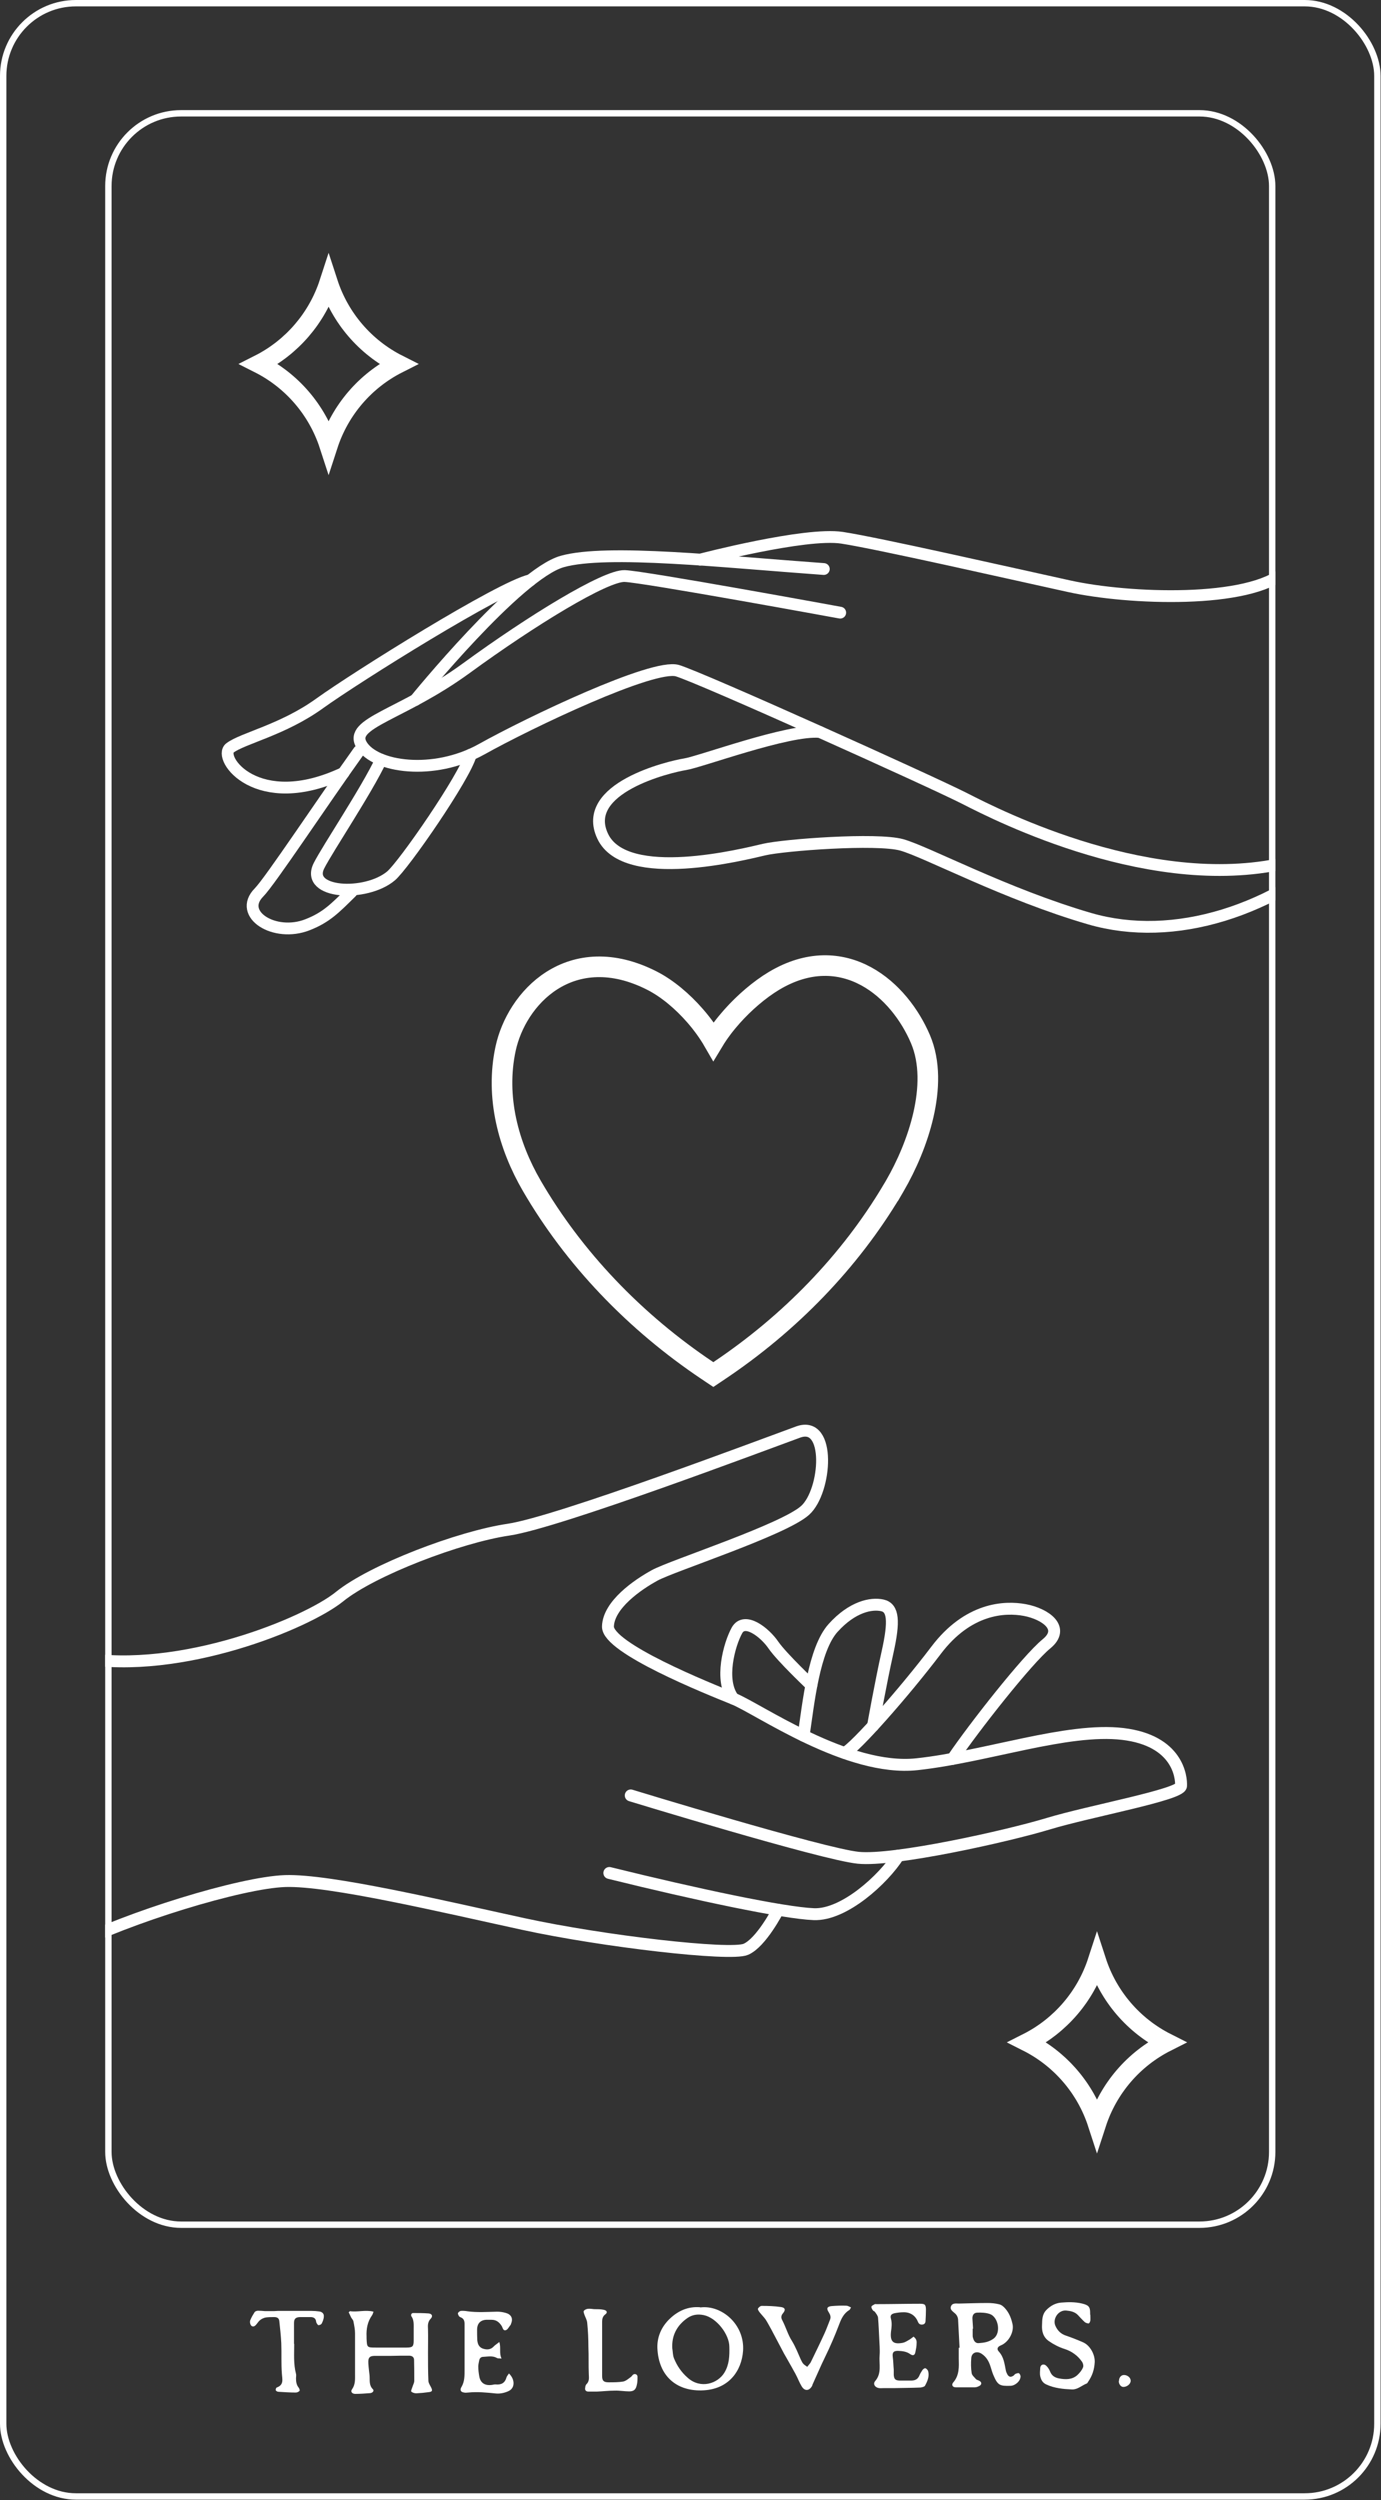 <?xml version="1.0" encoding="UTF-8"?> <svg xmlns="http://www.w3.org/2000/svg" width="2108" height="3815" viewBox="0 0 2108 3815" fill="none"><rect x="0" y="0" width="2108" height="3815" fill="#333333" stroke="none"/><path d="M1464.68 3582.06C1464.07 3568.52 1463.16 3554.97 1462.56 3541.13C1462.56 3536.42 1461.04 3532.59 1457.09 3529.35C1454.06 3526.7 1449.51 3523.76 1451.63 3519.04C1453.76 3513.74 1459.22 3514.92 1463.77 3514.92C1478.33 3514.63 1492.9 3514.04 1507.46 3514.04C1513.53 3514.04 1519.6 3514.63 1525.37 3516.1C1529.01 3516.98 1532.35 3519.93 1534.77 3522.87C1540.84 3529.94 1543.88 3538.19 1545.7 3547.02C1547.82 3559.09 1539.32 3574.11 1527.49 3578.83C1522.64 3580.89 1521.12 3584.13 1524.46 3587.95C1532.35 3596.49 1533.26 3606.8 1535.38 3617.11C1535.68 3618.88 1536.59 3620.94 1537.5 3622.7C1539.93 3627.12 1542.97 3627.71 1547.21 3624.77C1548.43 3623.88 1549.03 3622.41 1550.25 3622.12C1551.76 3621.53 1554.19 3620.64 1555.41 3621.23C1556.62 3622.12 1557.83 3624.47 1557.83 3625.94C1557.83 3633.01 1549.94 3640.08 1542.66 3640.37C1525.67 3640.96 1522.94 3639.49 1516.26 3623.88C1514.44 3619.76 1513.53 3615.64 1512.02 3611.22C1509.59 3603.27 1505.64 3596.2 1498.36 3591.49C1491.08 3586.78 1483.19 3589.72 1482.58 3597.97C1481.98 3605.62 1481.98 3613.58 1483.19 3621.23C1483.8 3624.47 1487.44 3627.42 1489.86 3630.36C1491.08 3631.54 1493.51 3631.83 1495.33 3633.01C1498.66 3635.07 1498.66 3638.31 1495.33 3640.37C1493.2 3641.55 1490.47 3642.73 1488.04 3642.73C1478.33 3642.73 1468.62 3642.73 1458.91 3642.73C1454.06 3642.73 1451.94 3638.9 1454.97 3635.37C1464.68 3624.18 1463.77 3611.22 1463.47 3598.26C1463.47 3592.96 1463.47 3587.66 1463.47 3582.36H1464.38L1464.68 3582.06ZM1485.31 3553.2H1484.71C1484.71 3556.44 1484.71 3559.98 1484.71 3563.22C1484.71 3564.69 1484.71 3565.87 1485.31 3567.34C1486.53 3572.35 1489.26 3575.59 1493.81 3575.29C1502 3574.7 1509.28 3573.82 1516.87 3568.22C1528.4 3559.39 1523.85 3535.24 1510.8 3530.82C1504.73 3528.76 1498.06 3528.47 1491.38 3528.76C1485.92 3529.06 1483.8 3533.47 1484.4 3539.07C1484.71 3543.78 1485.01 3548.49 1485.31 3553.2Z" fill="white"></path><path d="M533.444 3526.4C545.278 3528.47 557.415 3524.05 570.16 3527.29C569.249 3529.64 568.946 3531.41 568.036 3532.59C561.057 3542.31 558.933 3553.5 559.539 3565.28C559.539 3566.16 559.539 3567.04 559.539 3567.93C560.146 3582.06 560.146 3582.06 574.104 3582.06C589.579 3582.06 605.054 3582.06 620.529 3582.06C629.936 3582.06 631.453 3580.3 631.453 3571.17C631.453 3565.28 631.453 3559.39 631.453 3553.5C631.453 3546.72 632.06 3539.95 627.812 3534.06C627.205 3533.18 627.812 3532 627.812 3530.82C628.722 3530.23 629.329 3529.35 629.936 3529.35C637.825 3529.35 646.018 3529.35 653.907 3529.94C659.369 3530.23 661.189 3534.06 657.548 3537.89C652.693 3542.9 652.997 3548.2 653.3 3554.09C653.604 3566.16 653.3 3577.94 653.3 3590.01C653.3 3604.15 653.3 3618.29 653.907 3632.72C653.907 3635.96 656.335 3639.49 657.852 3642.43C660.583 3647.74 659.976 3649.5 654.211 3650.09C647.838 3650.97 641.77 3651.56 635.398 3651.86C632.97 3651.86 629.632 3650.97 627.812 3649.21C626.902 3648.32 628.722 3644.79 629.329 3642.73C630.239 3639.49 632.06 3636.54 632.363 3633.31C632.363 3622.41 632.363 3611.51 632.06 3600.91C632.06 3596.2 628.419 3594.43 624.474 3594.43C615.068 3594.43 605.661 3594.43 596.255 3594.73C589.579 3594.73 583.207 3594.73 576.532 3594.73C575.621 3594.73 574.711 3594.73 574.104 3594.73C564.394 3594.43 561.663 3596.79 562.27 3606.21C562.574 3612.4 563.484 3618.29 564.091 3624.47C564.698 3631.83 562.877 3639.49 569.249 3645.67C571.373 3647.74 569.249 3650.97 565.305 3651.56C557.719 3652.15 549.83 3652.74 542.244 3652.74C537.389 3652.74 534.658 3649.21 537.389 3645.67C542.547 3638.31 541.94 3630.36 541.94 3622.41C541.94 3601.79 541.94 3581.18 541.94 3560.57C541.94 3554.38 540.727 3548.49 539.513 3542.31C539.209 3539.95 537.085 3538.18 535.872 3535.83C534.658 3533.18 533.444 3530.53 532.23 3528.17L534.051 3526.7L533.444 3526.4Z" fill="white"></path><path d="M1069 3520.81C1101.47 3516.69 1136.97 3546.73 1134.24 3587.07C1132.12 3617.11 1112.7 3646.85 1070.22 3647.44C1032.29 3648.03 1005.28 3625.35 1003.46 3582.95C1002.85 3565.87 1009.53 3550.26 1022.58 3537.89C1035.32 3525.82 1050.49 3519.04 1068.7 3520.52L1069 3520.81ZM1026.22 3583.24C1027.13 3588.54 1026.82 3593.84 1028.95 3598.85C1033.5 3610.04 1040.18 3619.76 1049.58 3628.01C1069.61 3645.97 1095.7 3636.84 1105.72 3620.35C1113.3 3607.98 1113.61 3594.43 1113.3 3580.89C1113.3 3562.04 1093.88 3536.71 1074.46 3532.59C1064.75 3530.53 1056.56 3532 1049.28 3537.01C1033.2 3548.2 1025 3563.81 1026.22 3583.54V3583.24Z" fill="white"></path><path d="M1394.28 3565.28C1398.84 3568.52 1399.44 3572.05 1399.14 3575.59C1399.14 3580 1398.23 3584.42 1397.32 3588.84C1396.41 3593.84 1393.68 3595.02 1389.43 3592.08C1383.66 3587.95 1377.29 3587.37 1370.62 3587.07C1363.64 3587.07 1361.82 3589.72 1362.73 3596.49C1363.64 3602.68 1363.64 3609.16 1364.24 3615.64C1364.24 3618.29 1364.24 3621.23 1364.24 3623.88C1364.85 3630.36 1366.67 3632.13 1373.35 3632.42C1379.11 3632.42 1384.88 3632.42 1390.64 3632.42C1396.41 3632.42 1400.66 3630.66 1403.08 3625.35C1404.3 3622.41 1406.12 3619.17 1407.94 3616.52C1408.85 3615.05 1411.28 3613.28 1412.49 3613.58C1414.31 3614.16 1416.13 3616.23 1416.74 3617.99C1418.86 3625.94 1415.83 3633.31 1411.88 3640.37C1410.97 3641.85 1407.33 3642.73 1405.21 3643.02C1392.16 3643.61 1378.81 3643.61 1365.76 3643.91C1360.3 3643.91 1354.84 3643.91 1349.38 3643.91C1346.95 3643.91 1344.22 3644.2 1341.79 3643.91C1335.42 3643.02 1332.08 3637.43 1336.02 3633.01C1346.34 3620.94 1341.49 3606.8 1342.7 3593.55C1343.31 3585.01 1342.4 3576.47 1342.09 3567.93C1341.49 3557.33 1341.18 3546.73 1340.27 3536.42C1339.97 3533.47 1337.54 3530.53 1335.72 3527.88C1335.11 3526.7 1333.29 3526.41 1332.38 3525.23C1331.17 3523.46 1329.65 3521.1 1330.26 3519.34C1330.87 3517.87 1333.6 3516.98 1335.42 3515.8C1336.02 3515.51 1337.24 3515.8 1337.85 3515.8C1360 3515.8 1381.84 3515.21 1403.99 3515.21C1411.88 3515.21 1413.1 3516.39 1413.4 3523.76C1413.4 3529.64 1413.1 3535.53 1412.79 3541.13C1412.79 3544.66 1410.97 3547.02 1407.03 3547.02C1403.69 3547.02 1402.17 3545.25 1400.96 3542.31C1397.32 3533.18 1389.13 3527.88 1379.11 3528.17C1374.56 3528.17 1370.01 3528.76 1365.46 3529.64C1360.3 3530.82 1358.48 3533.18 1360 3538.19C1361.82 3544.96 1360.91 3551.44 1360 3558.21C1358.48 3573.23 1363.64 3577.65 1378.51 3574.7C1382.15 3573.82 1385.48 3571.46 1389.13 3569.4C1390.95 3568.22 1392.46 3566.75 1394.59 3565.28H1394.28Z" fill="white"></path><path d="M1232.55 3610.92C1234.37 3608.57 1236.2 3606.8 1237.41 3604.74C1244.39 3590.31 1251.67 3575.58 1258.35 3560.86C1261.68 3553.79 1264.11 3546.43 1267.15 3539.07C1268.66 3534.94 1267.15 3531.71 1265.02 3528.17C1261.08 3522.28 1262.59 3519.34 1269.57 3518.75C1276.86 3518.16 1284.44 3517.86 1292.03 3518.16C1294.15 3518.16 1296.28 3519.63 1299.01 3520.81C1297.79 3522.87 1297.49 3524.05 1296.58 3524.64C1287.78 3529.94 1284.14 3538.18 1280.8 3547.02C1274.43 3563.8 1267.45 3580 1259.56 3596.2C1252.88 3609.75 1247.12 3623.59 1240.75 3637.43C1240.14 3638.31 1240.14 3639.49 1239.53 3640.67C1235.29 3648.32 1228.31 3648.91 1223.75 3641.26C1220.11 3635.37 1217.69 3628.59 1214.35 3622.41C1210.1 3614.46 1205.55 3606.8 1201.3 3599.14C1199.78 3596.49 1198.27 3593.84 1196.75 3591.19C1190.38 3579.12 1184 3567.04 1177.63 3554.97C1174.6 3549.67 1171.87 3544.07 1168.53 3539.07C1165.8 3535.24 1162.46 3532 1159.43 3528.17C1158.21 3526.4 1156.39 3524.05 1157 3522.58C1157.91 3520.81 1160.64 3518.45 1162.46 3518.45C1172.47 3518.45 1182.49 3518.75 1192.2 3520.22C1198.57 3521.1 1199.48 3524.64 1195.23 3529.64C1192.2 3533.18 1191.89 3536.42 1194.02 3540.25C1199.48 3550.55 1202.51 3562.04 1208.89 3572.05C1214.35 3580.89 1217.99 3590.6 1222.24 3600.03C1225.27 3606.21 1225.27 3606.8 1232.25 3611.51L1232.55 3610.92Z" fill="white"></path><path d="M1664.34 3532C1664.34 3535.83 1664.64 3538.48 1664.34 3540.84C1664.04 3542.6 1662.82 3545.25 1661.61 3545.25C1659.79 3545.25 1657.36 3544.37 1655.84 3543.19C1652.2 3539.95 1648.87 3536.12 1645.22 3532.3C1640.37 3527.29 1633.69 3526.11 1627.32 3525.52C1615.49 3524.64 1606.38 3538.18 1610.94 3548.79C1614.27 3556.15 1619.13 3561.16 1627.02 3563.81C1635.82 3566.75 1644.62 3570.28 1653.42 3574.11C1664.04 3578.82 1671.62 3592.96 1671.02 3604.45C1670.41 3615.34 1667.37 3625.06 1661 3634.19C1660.4 3635.07 1659.79 3636.55 1658.88 3636.84C1651.29 3639.78 1644.92 3646.26 1636.42 3645.97C1623.07 3645.38 1609.72 3644.2 1596.98 3638.31C1591.21 3635.66 1589.09 3630.95 1587.88 3625.94C1586.97 3621.82 1587.57 3617.11 1587.88 3612.69C1588.48 3607.69 1593.64 3606.21 1597.28 3610.04C1599.71 3612.4 1601.53 3615.34 1602.74 3618.29C1605.17 3624.77 1610.03 3628.01 1616.7 3629.18C1626.41 3630.95 1636.42 3631.24 1644.31 3624.18C1647.96 3620.94 1651.29 3616.81 1653.11 3612.4C1654.33 3610.04 1653.11 3605.62 1651.29 3603.27C1644.92 3594.14 1635.82 3587.66 1624.89 3584.13C1616.4 3581.48 1608.51 3577.35 1601.23 3572.35C1592.12 3566.16 1590 3556.74 1590.61 3547.31C1590.91 3539.66 1590.61 3531.41 1597.28 3524.64C1603.65 3518.16 1610.94 3514.33 1619.43 3513.45C1630.36 3512.56 1640.98 3512.27 1651.9 3514.92C1661.31 3517.28 1664.04 3519.63 1664.04 3528.76C1664.04 3530.23 1664.04 3531.41 1664.04 3531.71L1664.34 3532Z" fill="white"></path><path d="M776.797 3621.53C785.9 3630.07 786.507 3643.02 777.101 3648.03C771.336 3650.98 763.75 3652.74 757.378 3652.15C743.116 3650.68 728.855 3649.21 714.594 3650.68C712.47 3650.68 710.649 3651.27 708.525 3650.68C703.367 3650.09 701.546 3646.85 704.277 3642.44C709.435 3633.9 709.132 3624.47 709.132 3615.05C709.132 3601.5 709.132 3587.95 709.132 3574.11C709.132 3564.69 709.132 3555.27 709.132 3545.84C709.132 3541.43 707.918 3537.6 703.063 3535.83C702.153 3535.54 700.939 3534.65 700.332 3533.77C699.725 3532.3 698.512 3530.53 699.119 3529.35C699.725 3527.88 701.849 3526.41 703.367 3526.11C706.704 3525.82 710.346 3526.11 713.683 3526.7C728.855 3528.76 743.723 3527.58 758.895 3527.29C763.143 3527.29 767.391 3527.88 771.639 3529.06C780.439 3531.41 783.473 3537.6 780.135 3545.55C779.832 3546.73 779.528 3547.61 778.618 3548.49C776.494 3551.14 774.673 3554.97 771.942 3555.56C767.694 3556.74 767.391 3551.44 765.57 3548.79C761.929 3543.19 757.378 3539.66 750.399 3539.66C748.578 3539.66 747.061 3539.66 745.24 3539.66C734.317 3539.07 728.248 3544.37 728.248 3554.97C728.248 3560.27 728.248 3565.57 728.552 3570.87C729.158 3576.18 730.676 3581.18 736.744 3583.54C742.813 3585.6 748.578 3585.6 753.433 3580.59C755.557 3578.24 758.591 3576.47 762.233 3573.52C764.963 3582.65 761.626 3590.61 765.57 3598.85C761.626 3598.26 759.805 3598.85 758.591 3597.97C751.916 3594.14 744.633 3595.91 737.654 3596.2C734.317 3596.2 732.193 3598.26 731.586 3601.21C730.979 3604.45 730.069 3607.69 730.069 3610.93C730.069 3615.93 730.676 3620.94 731.586 3625.94C733.103 3635.37 739.475 3640.08 749.185 3639.2C751.612 3639.2 754.343 3638.02 756.771 3638.31C765.57 3639.2 771.032 3635.66 773.156 3627.42C773.763 3625.65 775.28 3623.88 776.494 3622.12L776.797 3621.53Z" fill="white"></path><path d="M449.092 3576.47C449.092 3591.78 447.878 3607.1 451.823 3622.12C452.43 3624.18 451.823 3626.53 451.823 3628.89C451.823 3633.89 452.43 3638.9 455.767 3643.02C456.981 3644.5 457.892 3647.15 457.285 3648.03C456.071 3649.5 453.643 3650.68 451.519 3650.68C442.72 3650.68 433.92 3650.09 424.817 3649.5C423.3 3649.5 421.176 3648.03 420.873 3647.15C420.569 3645.97 421.48 3643.32 422.39 3643.02C433.617 3638.9 430.886 3630.66 430.279 3622.12C429.065 3606.51 429.976 3590.9 429.369 3575.29C428.762 3563.81 427.548 3552.62 426.334 3541.42C425.728 3537.01 422.997 3535.53 418.445 3535.53C414.197 3535.53 409.949 3535.53 405.701 3536.12C402.667 3536.71 399.329 3538.19 396.901 3540.25C394.171 3542.31 392.653 3545.55 390.226 3547.9C387.192 3551.14 383.247 3550.26 382.033 3545.84C381.426 3544.07 381.426 3541.72 382.033 3540.25C383.854 3535.83 386.281 3531.71 388.709 3527.88C389.619 3526.7 392.047 3525.82 393.867 3525.82C397.205 3525.82 400.846 3526.11 404.184 3526.41C409.039 3526.41 413.894 3526.41 418.749 3526.41C420.569 3526.41 422.086 3526.11 423.907 3526.11C441.203 3526.11 458.195 3526.11 475.491 3526.11C479.435 3526.11 483.38 3526.41 487.628 3526.99C491.876 3527.58 494.607 3530.53 494.303 3534.36C494.303 3538.19 492.786 3542.01 490.966 3545.55C490.359 3546.73 487.931 3547.9 486.111 3547.9C485.2 3547.9 483.987 3545.84 483.076 3544.37C482.773 3543.78 482.773 3542.9 482.47 3542.01C481.863 3537.6 479.132 3535.83 474.884 3535.53C469.119 3535.53 463.353 3535.53 457.588 3535.53C451.216 3535.83 448.789 3538.19 448.789 3544.66C448.789 3555.27 448.789 3565.87 448.789 3576.47H449.092Z" fill="white"></path><path d="M907.576 3523.46C912.127 3523.46 916.679 3523.46 921.23 3524.34C926.389 3525.23 927.906 3528.47 923.961 3531.41C920.017 3534.36 919.106 3538.18 919.106 3542.31C919.106 3569.99 919.106 3597.97 919.106 3625.65C919.106 3632.72 921.534 3635.07 929.12 3635.07C936.706 3635.07 944.291 3635.07 951.27 3633.89C955.518 3633.01 959.463 3629.48 963.104 3626.83C964.318 3625.94 965.228 3624.18 966.442 3623.29C969.476 3621.23 973.117 3623.29 973.117 3626.53C973.117 3630.95 973.118 3635.37 971.904 3639.78C970.387 3646.26 967.352 3648.91 960.373 3648.91C953.091 3648.91 945.505 3647.44 938.223 3647.74C929.12 3647.74 920.017 3648.91 910.914 3649.21C906.666 3649.21 902.418 3649.21 898.17 3649.21C894.225 3649.21 892.404 3646.85 893.315 3643.02C893.315 3641.55 893.921 3639.49 894.832 3638.31C899.687 3633.89 899.08 3628.59 898.776 3623C898.17 3609.16 898.776 3595.02 898.17 3581.18C898.17 3568.81 897.563 3556.74 896.349 3544.37C896.045 3540.25 893.618 3536.12 892.101 3532C891.494 3529.94 890.28 3527.29 891.191 3526.11C892.404 3524.34 895.135 3523.17 897.563 3522.87C900.597 3522.58 903.935 3523.17 906.969 3523.46H907.576Z" fill="white"></path><path d="M1708.03 3633.01C1708.03 3627.71 1711.37 3623.88 1715.62 3623.88C1721.08 3623.88 1725.94 3628.01 1725.94 3632.72C1725.94 3637.43 1720.47 3642.14 1714.71 3642.14C1711.07 3642.14 1707.73 3638.02 1707.73 3633.31L1708.03 3633.01Z" fill="white"></path><rect x="4.865" y="4.865" width="2097.63" height="3804.38" rx="111.015" stroke="white" stroke-width="9.73"></rect><g clip-path="url(#clip0_1169_8871)"><path d="M1181.33 1496.75C1233.68 1465.35 1282.48 1468.16 1322.07 1489.64C1360.67 1510.58 1389.22 1548.45 1405.03 1585.61C1420.03 1620.87 1418.41 1662.38 1409.49 1701.27C1400.51 1740.43 1383.7 1778.86 1365.97 1809.34L1361.42 1817.17H1361.35C1297.37 1924.32 1206.54 2018.61 1097.59 2091.53L1088.85 2097.39L1080.1 2091.54C968.509 2016.86 875.913 1919.74 811.737 1809.34V1809.34C776.212 1748.24 755.824 1674.06 771.78 1600.04C779.966 1562.07 804.093 1520.58 842.448 1496.19C881.783 1471.18 934.189 1465.37 994.99 1496.21C1018.87 1508.33 1042.46 1528.44 1061.65 1550.63C1072.05 1562.65 1081.47 1575.65 1089.08 1588.82C1096.9 1575.83 1106.55 1563.12 1116.97 1551.39C1136.33 1529.59 1159.48 1509.87 1181.33 1496.75Z" stroke="white" stroke-width="31.453"></path><path d="M124.963 2529.93C276.006 2555.72 468.029 2476.94 518.166 2436.34C568.304 2395.73 700.988 2345.13 776.28 2334.03C851.571 2322.93 1167.71 2203.45 1218.33 2185.07C1268.94 2166.69 1261.6 2274.98 1229.06 2304.54C1196.52 2334.1 1026.41 2388.99 999.598 2403.65C972.79 2418.31 929.103 2448.62 927.975 2481.66C926.847 2514.69 1081.17 2576.57 1119.51 2591.98C1157.86 2607.4 1293.56 2703.46 1399.69 2691.96C1505.81 2680.47 1628.95 2635.85 1713.6 2645.73C1798.15 2655.75 1803.53 2711.71 1802.77 2725.05C1802.01 2738.4 1663.25 2763.57 1600.2 2782.69C1537.15 2801.81 1364.53 2840.23 1310.04 2834.7C1255.56 2829.17 962.794 2739.57 962.794 2739.57" stroke="white" stroke-width="18.18" stroke-linecap="round" stroke-linejoin="round"></path><path d="M930.112 2857.89C1064.56 2891.09 1195.83 2918.85 1242.21 2920.74C1288.59 2922.62 1348.72 2867.24 1371.51 2831.39" stroke="white" stroke-width="18.18" stroke-linecap="round" stroke-linejoin="round"></path><path d="M107.158 2970.85C194.723 2925.96 367.285 2872.54 435.21 2870.22C503.135 2867.91 677.576 2909.42 798.971 2935.78C920.366 2962.14 1114.91 2984.58 1138.43 2974.37C1162.09 2964.27 1187.79 2914.16 1187.79 2914.16" stroke="white" stroke-width="18.18" stroke-linecap="round" stroke-linejoin="round"></path><path d="M1454.1 2683.78C1486.49 2635.91 1568.03 2532.23 1597.36 2508.26C1626.7 2484.3 1595.53 2462.56 1564.45 2456.72C1533.37 2450.87 1477.61 2453.78 1428.97 2517.96C1380.33 2582.14 1305.03 2667.37 1289.33 2674.73" stroke="white" stroke-width="18.18" stroke-linecap="round" stroke-linejoin="round"></path><path d="M1226.67 2648.4C1234.01 2598.84 1242.27 2516.54 1271.69 2483.96C1301.11 2451.38 1330.1 2445.81 1346.81 2449.55C1363.53 2453.28 1365.48 2473.06 1354.71 2521.32C1343.93 2569.59 1332.66 2633.34 1332.66 2633.34" stroke="white" stroke-width="18.18" stroke-linecap="round" stroke-linejoin="round"></path><path d="M1119.52 2591.99C1097.75 2564.17 1113.34 2508.61 1124.91 2487.77C1136.58 2466.78 1167.42 2490.88 1180.56 2510.14C1193.81 2529.26 1238.46 2571.35 1238.46 2571.35" stroke="white" stroke-width="18.18" stroke-linecap="round" stroke-linejoin="round"></path><path d="M2548.09 914.94C2415.36 1032.3 2176.53 1262.59 1970.08 1314.74C1763.63 1366.89 1523.29 1244.37 1473.14 1218.73C1422.98 1193.09 1070.91 1034.45 1034.16 1023.38C997.21 1012.37 807.723 1102.64 734.949 1143.34C661.913 1183.88 572.22 1170.96 551.91 1136.67C531.454 1102.64 612.883 1091.79 712.267 1019.24C811.65 946.697 924.063 877.99 953.532 878.952C983.001 879.914 1282.53 934.836 1282.53 934.836" stroke="white" stroke-width="18" stroke-linecap="round" stroke-linejoin="round"></path><path d="M1257.49 868.242C1105.57 857.425 926.311 837.525 858.102 856.801C789.893 876.078 633.824 1068.16 633.824 1068.16" stroke="white" stroke-width="18" stroke-linecap="round" stroke-linejoin="round"></path><path d="M581.693 1159.2C559.13 1206.94 500.432 1294.31 486.936 1320.91C465.264 1363.97 558.431 1368.83 596.854 1336.52C616.492 1319.91 709.592 1185.21 718.636 1151.47" stroke="white" stroke-width="18" stroke-linecap="round" stroke-linejoin="round"></path><path d="M547.901 1145.98C491.92 1224.17 412.28 1344.67 395.243 1361.87C362.577 1394.99 419.137 1430.76 469.307 1411.06C498.402 1399.74 511.659 1385.59 536.581 1361.08" stroke="white" stroke-width="18" stroke-linecap="round" stroke-linejoin="round"></path><path d="M809.55 885.356C763.178 895.807 544.026 1032.95 487.773 1073.4C431.724 1113.79 370.288 1126.5 351.007 1141.24C331.522 1156.04 392.178 1241.53 524.366 1179.4" stroke="white" stroke-width="18" stroke-linecap="round" stroke-linejoin="round"></path><path d="M2260.79 495.576C2193.83 589.705 2016.94 822.397 1961.69 871.855C1906.64 921.255 1723.39 914.647 1631.88 894.502C1540.16 874.414 1341.59 829.226 1285.39 820.556C1229.19 811.887 1068.55 853.966 1068.55 853.966" stroke="white" stroke-width="18" stroke-linecap="round" stroke-linejoin="round"></path><path d="M2064.31 1280.37C1945.52 1390.69 1791.8 1439.22 1663.08 1401.72C1534.37 1364.22 1414.65 1299.84 1376.46 1289.18C1338.08 1278.57 1196.89 1289.28 1166.58 1296.29C1136.26 1303.31 954.681 1349.54 919.954 1275.97C885.226 1202.39 1021.83 1169.98 1045.32 1166.22C1068.87 1162.66 1202.92 1112.61 1251.24 1116.87" stroke="white" stroke-width="18" stroke-linecap="round" stroke-linejoin="round"></path><path d="M501.595 431.278C519.133 485.215 557.481 529.882 608.039 555.396C557.481 580.911 519.133 625.577 501.595 679.514C484.056 625.577 445.708 580.911 395.15 555.396C445.709 529.882 484.057 485.215 501.595 431.278Z" stroke="white" stroke-width="28.142"></path><path d="M1674.47 2992.23C1692 3046.16 1730.35 3090.83 1780.91 3116.35C1730.35 3141.86 1692 3186.53 1674.47 3240.46C1656.93 3186.53 1618.58 3141.86 1568.02 3116.35C1618.58 3090.83 1656.93 3046.16 1674.47 2992.23Z" stroke="white" stroke-width="28.142"></path></g><rect x="165.443" y="172.892" width="1776.48" height="3221.67" rx="111.015" stroke="white" stroke-width="9.73"></rect><defs><clipPath id="clip0_1169_8871"><rect x="160.578" y="168.027" width="1786.21" height="3231.4" rx="115.88" fill="white"></rect></clipPath></defs></svg> 